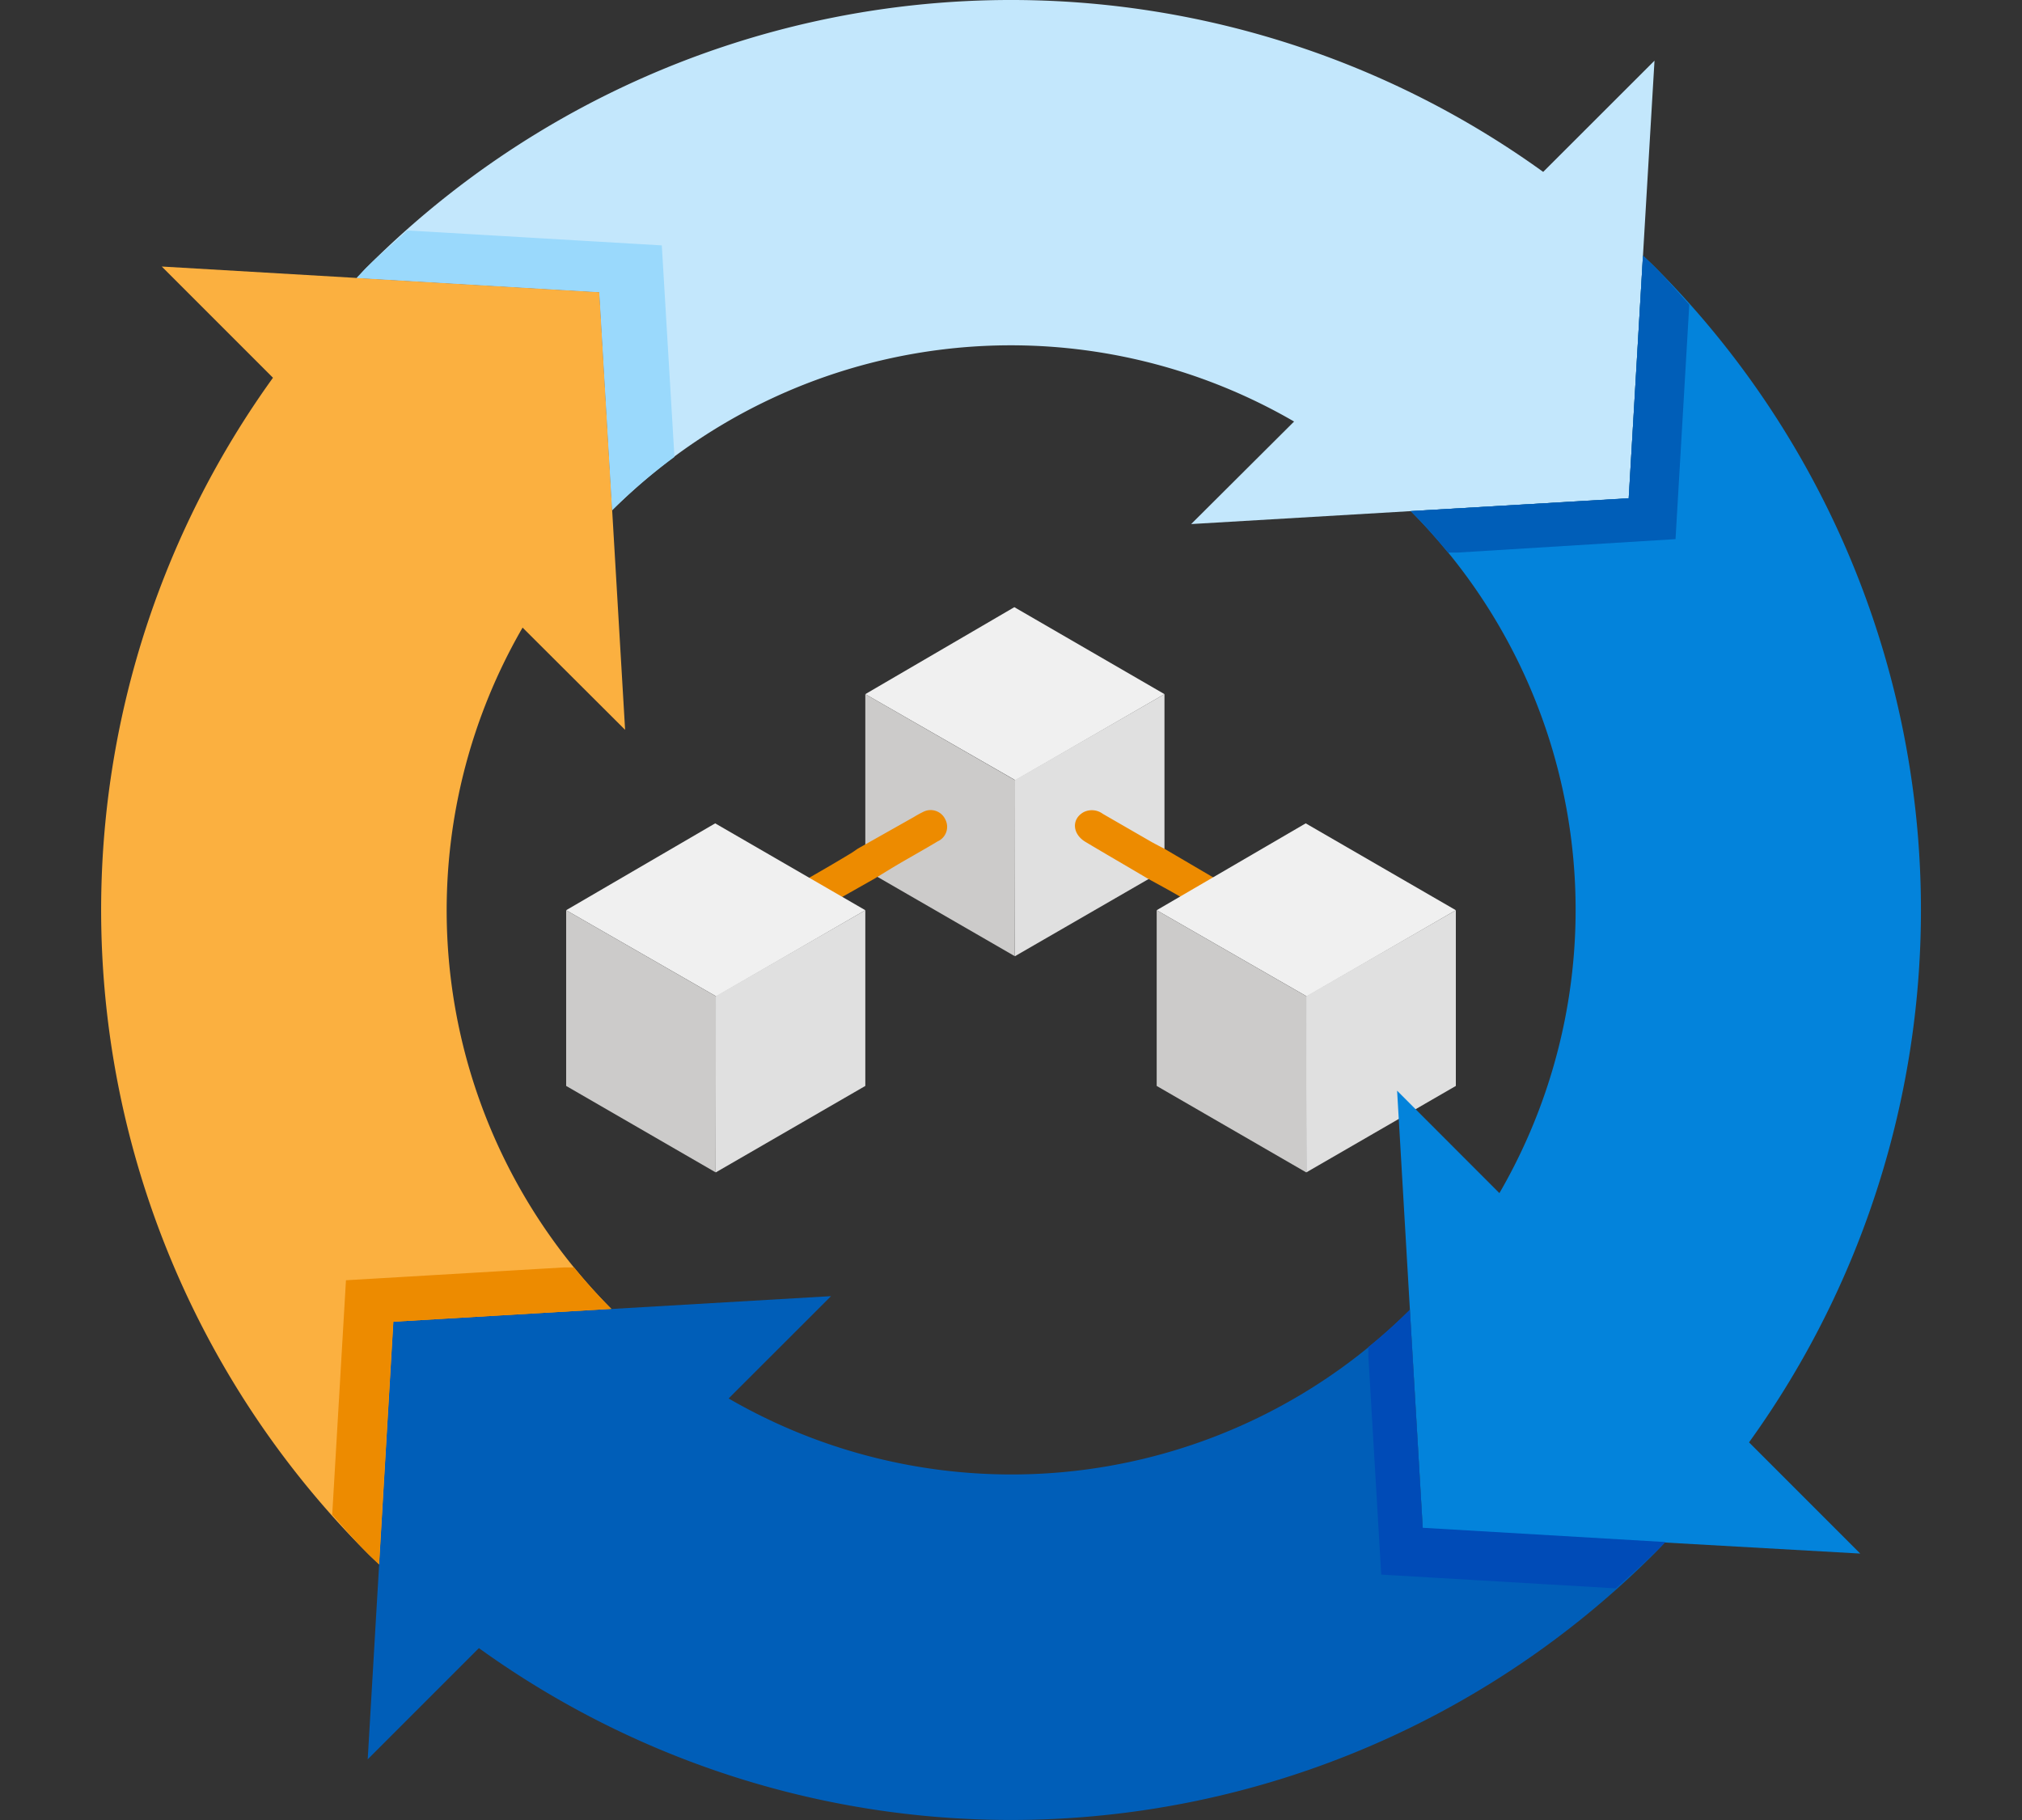 <svg xmlns="http://www.w3.org/2000/svg" viewBox="0 0 200 180"><rect x="0" y="0" width="200" height="180" fill="#333333" stroke="none"/><defs><style>.cls-1{fill:#f0f0f0;}.cls-2{fill:#e0e0e0;}.cls-3{fill:#cccbca;}.cls-4{fill:#ed8b00;}.cls-5{fill:#c3e7fc;}.cls-6{fill:#005eb8;}.cls-7{fill:#fbb040;}.cls-8{fill:#0383db;}.cls-9{fill:#004bb7;}.cls-10{fill:#9ad9fc;}</style></defs><g id="examples"><polygon class="cls-1" points="100.44 77.17 85.59 68.65 100.33 60.05 115.18 68.65 100.44 77.17"></polygon><polygon class="cls-2" points="115.18 68.65 115.18 86.03 100.39 94.57 100.36 77.16 115.18 68.65"></polygon><polygon class="cls-3" points="85.59 68.65 85.59 86.03 100.38 94.57 100.4 77.16 85.59 68.65"></polygon><path class="cls-4" d="M113.45,86.85c-2-1.19-4.07-2.38-6.09-3.59-1.3-.78-1.39-2.25-.19-2.93a1.81,1.81,0,0,1,1.91.16l4.82,2.78c.41.23.83.44,1.25.66l7.5,4.4c.32.19.65.37.95.57a1.64,1.64,0,0,1,.65,2.19,1.6,1.6,0,0,1-2.27.6c-1.8-1-3.57-2-5.35-3.07C115.57,88,114.51,87.44,113.45,86.85Z"></path><path class="cls-4" d="M84.85,83.93,90.4,80.8a9.58,9.58,0,0,1,.89-.49,1.6,1.6,0,0,1,2.22.75,1.57,1.57,0,0,1-.76,2.15c-1.3.78-2.63,1.52-3.93,2.28-.76.45-1.5.91-2.25,1.37l-7.65,4.33c-.3.17-.58.36-.88.5a1.62,1.62,0,1,1-1.56-2.83C79,87.39,81.51,86,84,84.49,84.3,84.32,84.57,84.12,84.85,83.93Z"></path><polygon class="cls-1" points="70.85 98.55 56 90.02 70.74 81.43 85.59 90.02 70.85 98.55"></polygon><polygon class="cls-2" points="85.59 90.02 85.59 107.4 70.8 115.95 70.78 98.53 85.59 90.02"></polygon><polygon class="cls-3" points="56 90.02 56 107.4 70.79 115.95 70.81 98.53 56 90.02"></polygon><polygon class="cls-1" points="129.26 98.55 114.41 90.02 129.15 81.43 144 90.02 129.26 98.55"></polygon><polygon class="cls-2" points="144 90.02 144 107.4 129.21 115.95 129.19 98.53 144 90.02"></polygon><polygon class="cls-3" points="114.41 90.02 114.41 107.4 129.2 115.95 129.22 98.53 114.41 90.02"></polygon><path class="cls-5" d="M152.64,17A90,90,0,0,0,36.36,26.36c-.38.37-.72.76-1.08,1.13l24,1.41,1.27,21.56A55.83,55.83,0,0,1,128,41.69L117.82,51.83l21.72-1.28,21.56-1.27,1.41-24L163.65,6Z"></path><path class="cls-6" d="M140.73,151.1l-1.27-21.56a55.83,55.83,0,0,1-67.39,8.77L82.2,128.19l-21.73,1.27-21.56,1.27-1.41,24L36.37,174l11-11a90,90,0,0,0,116.28-9.37c.37-.37.72-.75,1.08-1.13Z"></path><path class="cls-7" d="M51.69,62.07,61.83,72.18,60.55,50.46,59.28,28.9l-24-1.41L16,26.36l11,11a90,90,0,0,0,9.37,116.28c.37.38.76.72,1.13,1.08l1.41-24,21.56-1.27A55.83,55.83,0,0,1,51.69,62.07Z"></path><path class="cls-8" d="M163.64,26.36c-.37-.37-.76-.72-1.13-1.08l-1.41,24-21.56,1.27A55.83,55.83,0,0,1,148.31,118l-10.12-10.13,1.27,21.72,1.27,21.56,24,1.41L184,153.65l-11-11A90,90,0,0,0,163.64,26.36Z"></path><path class="cls-6" d="M165.73,53.32l1.36-23.19c-1.13-1.26-2.23-2.55-3.45-3.77-.37-.37-.76-.72-1.13-1.08l-1.41,24-21.56,1.27c1.31,1.31,2.52,2.69,3.68,4.1l.95,0Z"></path><path class="cls-9" d="M164.72,152.51l-24-1.41-1.27-21.56a54.47,54.47,0,0,1-4.1,3.68l0,.95,1.27,21.56,23.19,1.36c1.26-1.13,2.55-2.23,3.77-3.45C164,153.27,164.36,152.89,164.72,152.51Z"></path><path class="cls-10" d="M41.48,22.86l-1.21-.07C39,24,37.62,25.1,36.36,26.36c-.38.37-.72.76-1.08,1.13l24,1.41,1.27,21.56a56.33,56.33,0,0,1,6.16-5.27L65.46,24.27Z"></path><path class="cls-4" d="M37.49,154.72l1.41-24,21.56-1.27a54.47,54.47,0,0,1-3.68-4.1l-1,0-21.56,1.27-1.36,23.19c1.13,1.27,2.23,2.55,3.45,3.77C36.73,154,37.12,154.36,37.49,154.72Z"></path></g></svg>
